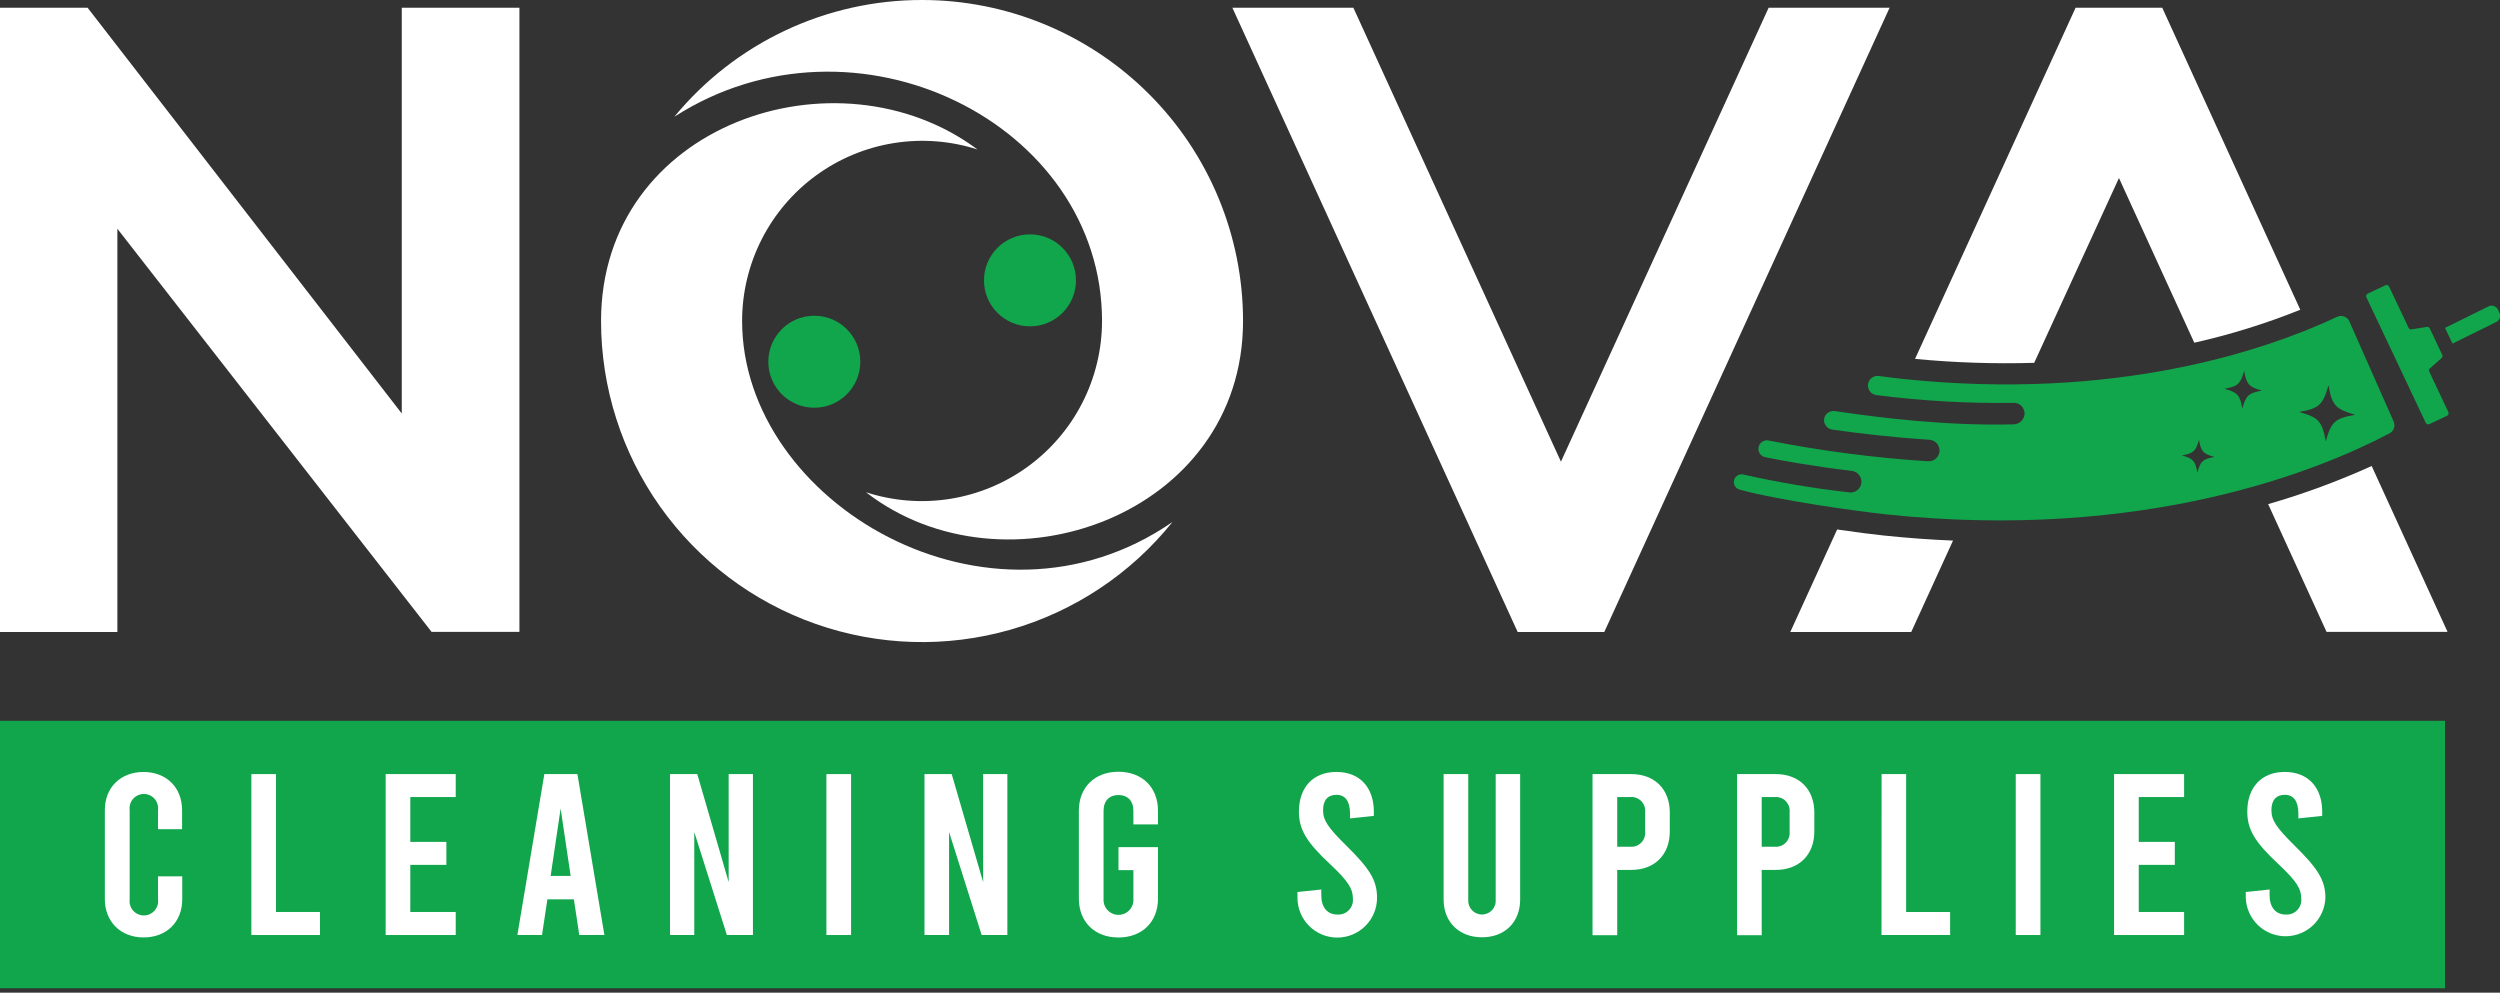 <?xml version="1.0" encoding="UTF-8"?>
<svg xmlns="http://www.w3.org/2000/svg" width="204" height="81" viewBox="0 0 204 81" fill="none">
  <rect x="0" y="0" width="204" height="81" fill="#333333" stroke="none"/>
  <g clip-path="url(#clip0_2001_76)">
    <path d="M32.784 0.63V33.741L7.147 0.63H0V51.57H9.577V18.665L35.215 51.558H42.385V0.63H32.784Z" fill="white"></path>
    <path d="M144.323 0.63L127.373 37.672L110.434 0.63H100.561L123.842 51.57H130.911L154.192 0.63H144.323Z" fill="white"></path>
    <path d="M153.686 43.695C152.909 43.618 151.544 43.443 149.911 43.205L146.088 51.57H155.957L159.367 44.111C157.532 44.039 155.638 43.9 153.686 43.695ZM193.528 38.026C190.791 39.265 187.969 40.304 185.082 41.137L189.846 51.558H199.719L193.528 38.026ZM176.438 0.63H169.369L156.268 29.285C159.499 29.595 162.746 29.702 165.99 29.607L172.907 14.527L179.055 27.966C182.005 27.301 184.897 26.401 187.703 25.275L176.438 0.63Z" fill="white"></path>
    <path fill-rule="evenodd" clip-rule="evenodd" d="M60.556 26.197C60.555 23.879 61.103 21.595 62.153 19.529C63.203 17.463 64.727 15.675 66.6 14.311C68.472 12.946 70.641 12.043 72.929 11.676C75.217 11.309 77.56 11.488 79.765 12.198C68.329 3.674 49.046 10.102 49.046 26.197C49.046 31.622 50.73 36.913 53.866 41.34C57.002 45.766 61.434 49.111 66.552 50.91C71.669 52.71 77.22 52.877 82.436 51.387C87.652 49.898 92.278 46.825 95.673 42.595C80.722 52.926 60.556 41.043 60.556 26.197Z" fill="white"></path>
    <path fill-rule="evenodd" clip-rule="evenodd" d="M75.247 2.66527e-05C71.382 -0.005 67.564 0.846 64.067 2.493C60.571 4.141 57.483 6.543 55.026 9.527C69.776 0.051 89.926 10.048 89.926 26.197C89.924 28.518 89.372 30.805 88.317 32.872C87.261 34.938 85.731 36.726 83.852 38.088C81.974 39.45 79.799 40.349 77.507 40.71C75.214 41.071 72.869 40.884 70.662 40.165C81.978 48.929 101.432 42.109 101.432 26.197C101.432 19.251 98.674 12.59 93.763 7.677C88.853 2.765 82.193 0.003 75.247 2.66527e-05Z" fill="white"></path>
    <path d="M199.513 58.817H0V80.64H199.513V58.817Z" fill="#12A64C"></path>
    <path d="M8.555 73.369V66.105C8.555 64.266 9.826 62.994 11.708 62.994C13.59 62.994 14.858 64.27 14.858 66.105V67.66H12.894V66.105C12.916 65.941 12.902 65.773 12.853 65.615C12.805 65.456 12.723 65.309 12.614 65.185C12.504 65.06 12.37 64.96 12.218 64.892C12.067 64.823 11.903 64.788 11.737 64.788C11.572 64.788 11.408 64.823 11.257 64.892C11.105 64.96 10.97 65.06 10.861 65.185C10.752 65.309 10.67 65.456 10.622 65.615C10.573 65.773 10.559 65.941 10.581 66.105V73.384C10.559 73.549 10.573 73.716 10.622 73.875C10.67 74.033 10.752 74.18 10.861 74.305C10.97 74.429 11.105 74.529 11.257 74.597C11.408 74.666 11.572 74.701 11.737 74.701C11.903 74.701 12.067 74.666 12.218 74.597C12.37 74.529 12.504 74.429 12.614 74.305C12.723 74.18 12.805 74.033 12.853 73.875C12.902 73.716 12.916 73.549 12.894 73.384V71.51H14.87V73.384C14.87 75.224 13.598 76.495 11.72 76.495C9.842 76.495 8.555 75.208 8.555 73.369Z" fill="white"></path>
    <path d="M20.512 63.165H22.522V74.418H26.111V76.297H20.512V63.165Z" fill="white"></path>
    <path d="M31.47 63.165H37.186V65.039H33.48V68.698H36.424V70.573H33.48V74.418H37.186V76.297H31.47V63.165Z" fill="white"></path>
    <path d="M46.829 73.388H44.667L44.228 76.297H42.218L44.419 63.165H47.117L49.318 76.297H47.269L46.829 73.388ZM46.565 71.475L45.748 65.976L44.932 71.475H46.565Z" fill="white"></path>
    <path d="M54.673 63.165H56.897L59.459 71.98V63.165H61.439V76.297H59.312L56.652 67.89V76.297H54.673V63.165Z" fill="white"></path>
    <path d="M67.435 63.165H69.449V76.297H67.435V63.165Z" fill="white"></path>
    <path d="M75.438 63.165H77.658L80.224 71.98V63.165H82.2V76.297H80.104L77.444 67.89V76.297H75.438V63.165Z" fill="white"></path>
    <path d="M92.485 67.272V66.168C92.485 65.339 92.006 64.873 91.268 64.873C90.529 64.873 90.05 65.339 90.05 66.168V73.334C90.037 73.502 90.059 73.671 90.114 73.83C90.169 73.99 90.256 74.136 90.371 74.26C90.485 74.384 90.624 74.482 90.778 74.55C90.932 74.618 91.099 74.653 91.268 74.653C91.436 74.653 91.603 74.618 91.757 74.55C91.912 74.482 92.05 74.384 92.165 74.26C92.279 74.136 92.367 73.99 92.422 73.83C92.477 73.671 92.498 73.502 92.485 73.334V71.001H91.268V69.127H94.491V73.33C94.491 75.224 93.2 76.499 91.264 76.499C89.327 76.499 88.036 75.224 88.036 73.33V66.148C88.036 64.251 89.327 62.975 91.264 62.975C93.2 62.975 94.491 64.251 94.491 66.148V67.272H92.485Z" fill="white"></path>
    <path d="M105.873 73.256V72.789L107.817 72.583V73.069C107.817 74.026 108.311 74.625 109.108 74.625C109.279 74.64 109.451 74.619 109.613 74.561C109.774 74.504 109.921 74.412 110.044 74.292C110.167 74.173 110.262 74.028 110.323 73.868C110.385 73.707 110.411 73.536 110.399 73.365C110.399 72.54 110.057 71.942 108.556 70.534C106.561 68.675 105.993 67.664 105.993 66.218C105.993 64.273 107.133 62.99 109.05 62.99C110.967 62.99 112.106 64.266 112.106 66.237V66.576L110.162 66.782V66.393C110.162 65.382 109.773 64.857 109.062 64.857C108.35 64.857 107.961 65.288 107.961 66.113C107.961 66.937 108.377 67.54 109.804 68.948C111.748 70.861 112.367 71.817 112.367 73.26C112.367 74.121 112.025 74.947 111.416 75.556C110.807 76.165 109.981 76.507 109.12 76.507C108.259 76.507 107.433 76.165 106.824 75.556C106.215 74.947 105.873 74.121 105.873 73.26V73.256Z" fill="white"></path>
    <path d="M117.799 73.407V63.165H119.809V73.407C119.796 73.562 119.816 73.718 119.866 73.865C119.917 74.012 119.997 74.147 120.102 74.262C120.207 74.376 120.335 74.467 120.478 74.53C120.62 74.592 120.774 74.625 120.929 74.625C121.085 74.625 121.238 74.592 121.381 74.53C121.523 74.467 121.651 74.376 121.756 74.262C121.861 74.147 121.942 74.012 121.992 73.865C122.043 73.718 122.062 73.562 122.049 73.407V63.165H124.044V73.407C124.044 75.247 122.792 76.483 120.933 76.483C119.074 76.483 117.799 75.247 117.799 73.407Z" fill="white"></path>
    <path d="M129.951 63.165H133.104C135.021 63.165 136.254 64.402 136.254 66.295V67.851C136.254 69.744 135.021 70.985 133.104 70.985H131.965V76.312H129.951V63.165ZM133.007 69.091C133.172 69.108 133.339 69.089 133.495 69.034C133.652 68.98 133.794 68.891 133.913 68.774C134.031 68.658 134.122 68.517 134.179 68.361C134.236 68.206 134.258 68.039 134.244 67.874V66.26C134.259 66.095 134.237 65.928 134.18 65.772C134.123 65.616 134.032 65.474 133.914 65.357C133.796 65.24 133.653 65.151 133.496 65.096C133.339 65.041 133.172 65.022 133.007 65.039H131.965V69.091H133.007Z" fill="white"></path>
    <path d="M141.745 63.165H144.894C146.815 63.165 148.048 64.402 148.048 66.295V67.851C148.048 69.744 146.815 70.985 144.894 70.985H143.755V76.312H141.745V63.165ZM144.801 69.091C144.966 69.109 145.132 69.089 145.289 69.034C145.445 68.98 145.587 68.891 145.705 68.774C145.823 68.658 145.914 68.517 145.971 68.361C146.027 68.205 146.049 68.039 146.034 67.874V66.26C146.049 66.095 146.027 65.929 145.971 65.773C145.914 65.617 145.823 65.476 145.705 65.359C145.588 65.242 145.445 65.153 145.289 65.098C145.133 65.043 144.966 65.022 144.801 65.039H143.755V69.091H144.801Z" fill="white"></path>
    <path d="M153.539 63.165H155.541V74.418H159.13V76.297H153.531L153.539 63.165Z" fill="white"></path>
    <path d="M164.485 63.165H166.499V76.297H164.485V63.165Z" fill="white"></path>
    <path d="M172.507 63.165H178.223V65.039H174.521V68.698H177.465V70.573H174.521V74.418H178.223V76.297H172.507V63.165Z" fill="white"></path>
    <path d="M183.255 73.256V72.789L185.199 72.583V73.069C185.199 74.026 185.697 74.625 186.494 74.625C186.665 74.64 186.837 74.619 186.998 74.561C187.16 74.504 187.307 74.412 187.43 74.292C187.552 74.173 187.648 74.028 187.709 73.868C187.77 73.707 187.796 73.536 187.785 73.365C187.785 72.54 187.443 71.942 185.942 70.534C183.947 68.675 183.379 67.664 183.379 66.218C183.379 64.273 184.518 62.99 186.435 62.99C188.353 62.99 189.492 64.266 189.492 66.237V66.576L187.548 66.782V66.393C187.548 65.382 187.159 64.857 186.447 64.857C185.736 64.857 185.347 65.288 185.347 66.113C185.347 66.937 185.763 67.54 187.186 68.948C189.13 70.861 189.752 71.817 189.752 73.26C189.723 74.102 189.368 74.9 188.762 75.486C188.156 76.071 187.346 76.398 186.504 76.398C185.661 76.398 184.851 76.071 184.245 75.486C183.639 74.9 183.284 74.102 183.255 73.26V73.256Z" fill="white"></path>
    <path d="M84.047 26.629C86.119 26.629 87.799 24.949 87.799 22.877C87.799 20.804 86.119 19.124 84.047 19.124C81.974 19.124 80.294 20.804 80.294 22.877C80.294 24.949 81.974 26.629 84.047 26.629Z" fill="#12A64C"></path>
    <path d="M66.447 33.27C68.52 33.27 70.2 31.59 70.2 29.518C70.2 27.445 68.52 25.765 66.447 25.765C64.375 25.765 62.695 27.445 62.695 29.518C62.695 31.59 64.375 33.27 66.447 33.27Z" fill="#12A64C"></path>
    <path d="M199.684 33.923L198.237 34.608C198.211 34.62 198.182 34.628 198.153 34.629C198.124 34.631 198.095 34.626 198.068 34.617C198.04 34.607 198.015 34.592 197.993 34.572C197.972 34.553 197.954 34.529 197.942 34.503L193.096 24.257C193.073 24.203 193.07 24.142 193.091 24.087C193.111 24.031 193.152 23.986 193.205 23.961L194.652 23.277C194.705 23.252 194.766 23.25 194.821 23.269C194.876 23.289 194.921 23.329 194.947 23.382L196.542 26.753C196.563 26.796 196.597 26.832 196.64 26.854C196.683 26.877 196.731 26.885 196.779 26.877L198.031 26.675C198.079 26.667 198.128 26.675 198.171 26.698C198.213 26.72 198.248 26.756 198.268 26.8L199.287 28.954C199.308 28.998 199.314 29.047 199.304 29.095C199.294 29.143 199.269 29.186 199.233 29.218L198.28 30.058C198.244 30.09 198.22 30.133 198.21 30.18C198.201 30.227 198.208 30.276 198.229 30.319L199.785 33.628C199.809 33.681 199.813 33.741 199.794 33.796C199.775 33.851 199.735 33.897 199.684 33.923Z" fill="#12A64C"></path>
    <path d="M199.513 26.757L203.043 25.011C203.11 24.974 203.182 24.951 203.258 24.943C203.333 24.935 203.409 24.942 203.481 24.964C203.554 24.986 203.621 25.022 203.68 25.07C203.738 25.118 203.786 25.177 203.821 25.244L203.965 25.551C204.022 25.69 204.021 25.846 203.964 25.984C203.906 26.122 203.796 26.233 203.658 26.29L200.127 28.036L199.513 26.757Z" fill="#12A64C"></path>
    <path d="M195.329 34.41L191.716 26.244C191.677 26.15 191.62 26.066 191.548 25.996C191.476 25.925 191.39 25.87 191.296 25.834C191.202 25.797 191.101 25.781 191 25.784C190.899 25.788 190.8 25.812 190.709 25.855C184.958 28.549 172.717 32.772 155.176 30.91C154.553 30.84 153.927 30.766 153.297 30.68C153.194 30.668 153.09 30.676 152.99 30.705C152.89 30.734 152.797 30.782 152.716 30.847C152.635 30.913 152.568 30.993 152.519 31.085C152.47 31.176 152.44 31.277 152.43 31.38C152.408 31.583 152.466 31.785 152.592 31.945C152.718 32.105 152.901 32.209 153.103 32.236C156.819 32.714 160.564 32.927 164.31 32.873C164.349 32.87 164.388 32.87 164.426 32.873C164.651 32.899 164.858 33.01 165.002 33.184C165.147 33.358 165.22 33.581 165.204 33.807C165.18 34.033 165.073 34.242 164.903 34.394C164.734 34.545 164.514 34.629 164.286 34.627C158.924 34.767 153.266 34.083 149.716 33.542H149.592C149.406 33.543 149.227 33.613 149.089 33.738C148.951 33.863 148.864 34.034 148.845 34.219C148.829 34.414 148.887 34.608 149.007 34.762C149.127 34.916 149.301 35.02 149.494 35.051C151.68 35.366 154.39 35.685 157.439 35.883C157.672 35.898 157.89 36.004 158.044 36.179C158.199 36.354 158.278 36.583 158.263 36.816C158.249 37.05 158.142 37.267 157.967 37.422C157.792 37.577 157.563 37.655 157.33 37.641C152.973 37.363 148.64 36.799 144.358 35.953C144.266 35.929 144.171 35.924 144.078 35.938C143.984 35.952 143.895 35.985 143.815 36.035C143.734 36.084 143.665 36.15 143.611 36.227C143.557 36.304 143.519 36.392 143.5 36.484C143.48 36.577 143.48 36.672 143.499 36.765C143.517 36.857 143.555 36.945 143.609 37.023C143.662 37.1 143.731 37.166 143.811 37.216C143.891 37.266 143.981 37.3 144.074 37.314C145.629 37.625 147.986 38.049 151.116 38.426C151.231 38.44 151.342 38.476 151.444 38.533C151.545 38.59 151.634 38.666 151.705 38.757C151.777 38.849 151.83 38.953 151.861 39.065C151.893 39.176 151.902 39.293 151.888 39.408C151.874 39.523 151.838 39.635 151.781 39.736C151.724 39.837 151.648 39.926 151.557 39.998C151.466 40.069 151.361 40.122 151.25 40.154C151.138 40.185 151.021 40.194 150.906 40.18C147.998 39.851 145.109 39.364 142.254 38.722C142.134 38.695 142.01 38.703 141.895 38.745C141.78 38.788 141.679 38.862 141.605 38.959C141.543 39.041 141.503 39.137 141.487 39.239C141.471 39.34 141.48 39.443 141.513 39.541C141.546 39.638 141.602 39.725 141.676 39.796C141.75 39.867 141.84 39.919 141.939 39.947C145.26 40.864 151.87 41.755 153.873 41.969C175.097 44.212 189.391 38.317 194.99 35.358C195.154 35.27 195.28 35.124 195.342 34.949C195.405 34.774 195.4 34.581 195.329 34.41ZM179.304 38.562C179.133 37.602 178.969 37.419 178.032 37.159C178.989 36.991 179.172 36.828 179.436 35.887C179.603 36.848 179.767 37.03 180.704 37.287C179.747 37.458 179.564 37.621 179.304 38.562ZM182.971 33.336C182.776 32.228 182.582 32.022 181.509 31.719C182.613 31.532 182.819 31.33 183.122 30.26C183.317 31.361 183.511 31.575 184.581 31.874C183.48 32.065 183.27 32.275 182.971 33.336ZM189.78 36.027C189.492 34.378 189.208 34.063 187.598 33.616C189.243 33.328 189.542 33.048 190.005 31.435C190.293 33.084 190.577 33.379 192.183 33.846C190.538 34.133 190.223 34.413 189.78 36.027Z" fill="#12A64C"></path>
  </g>
  <defs>
    <clipPath id="clip0_2001_76">
      <rect width="204" height="80.644" fill="white"></rect>
    </clipPath>
  </defs>
</svg>
